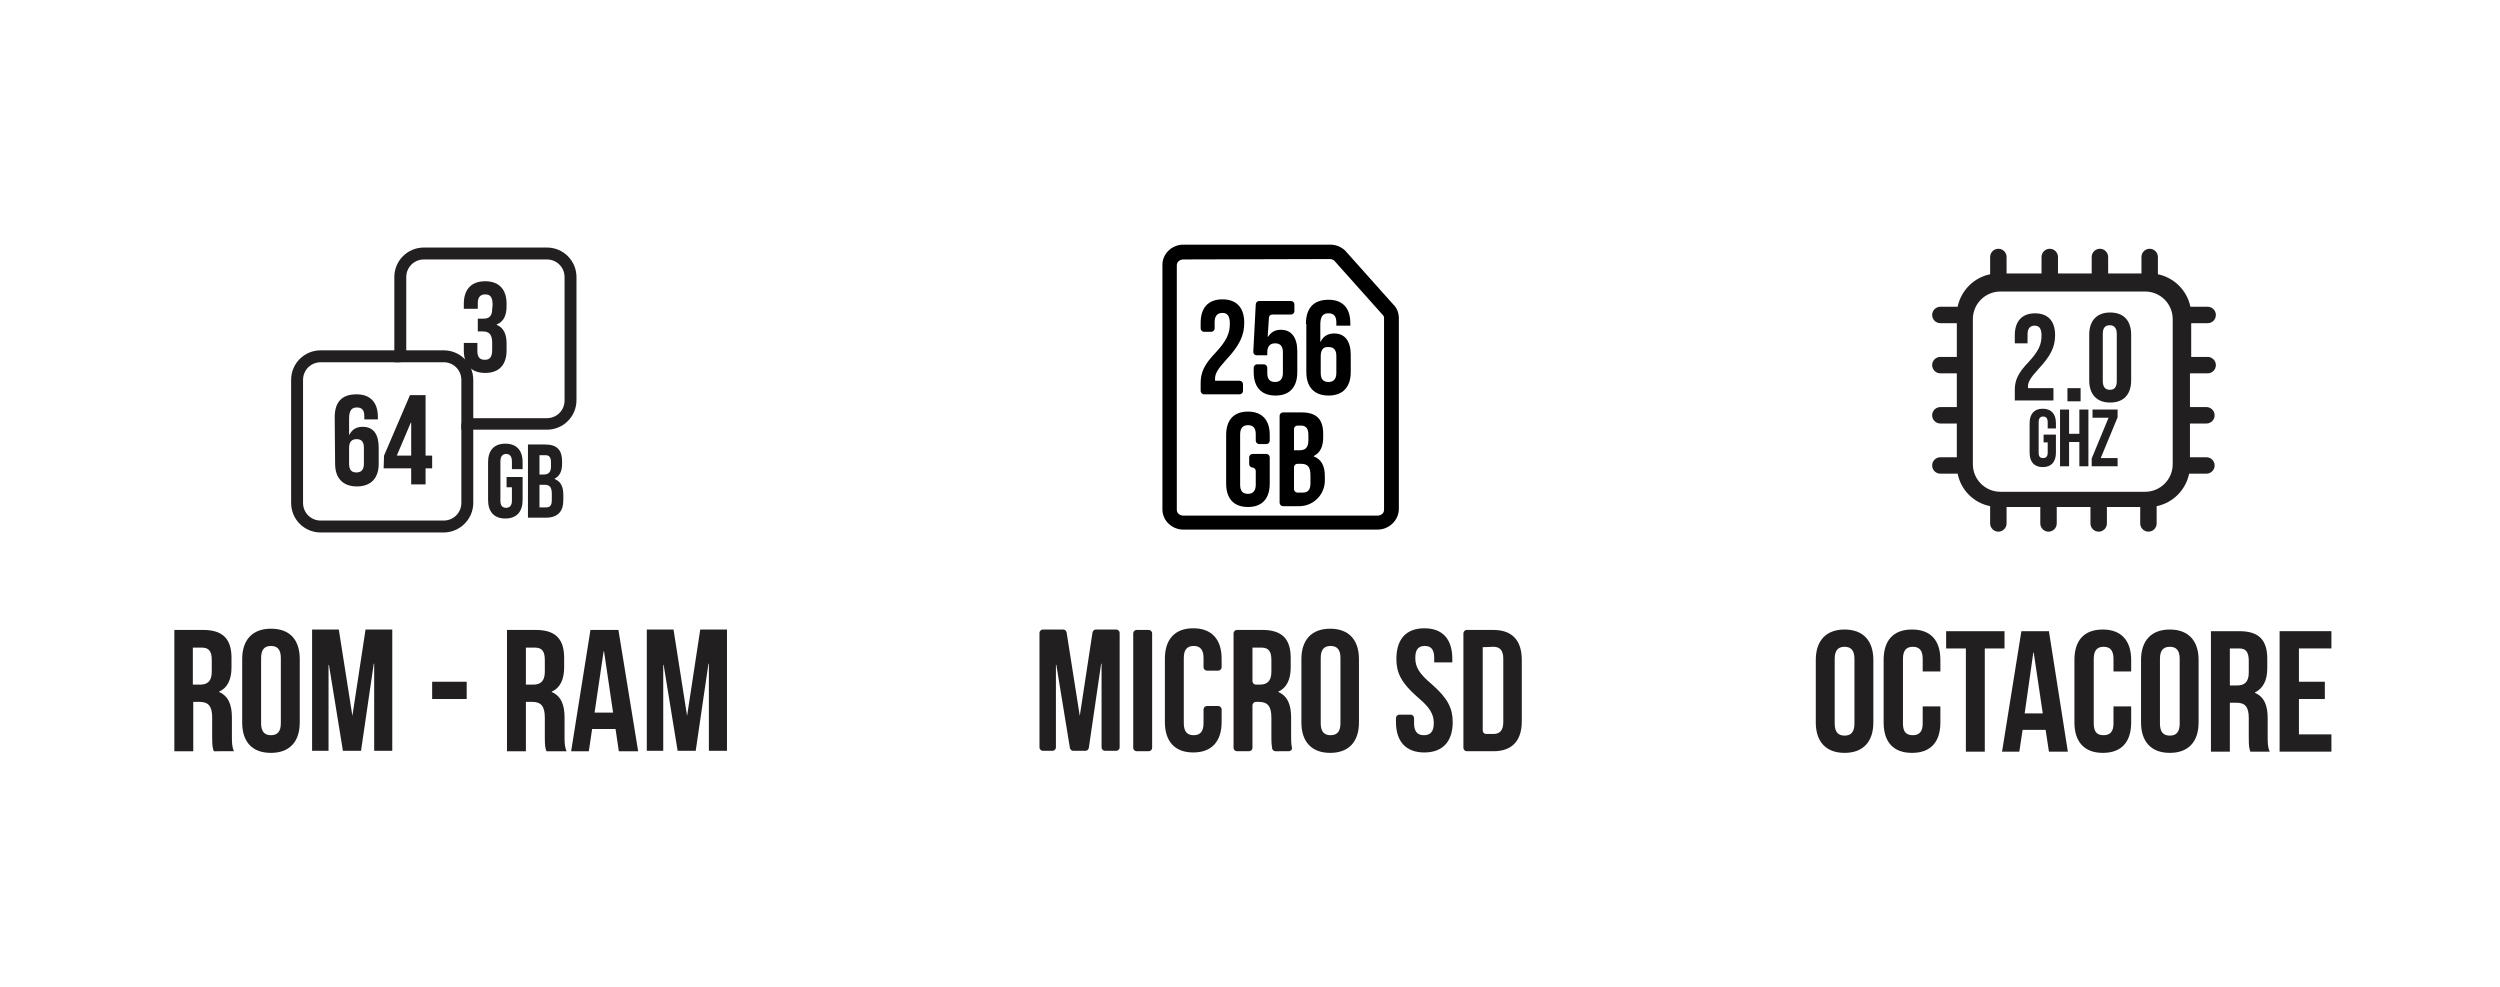 <?xml version="1.0" encoding="utf-8"?>
<!-- Generator: Adobe Illustrator 23.0.2, SVG Export Plug-In . SVG Version: 6.00 Build 0)  -->
<svg version="1.1" id="Calque_1" xmlns="http://www.w3.org/2000/svg" xmlns:xlink="http://www.w3.org/1999/xlink" x="0px" y="0px"
	 viewBox="0 0 608 240" style="enable-background:new 0 0 608 240;" xml:space="preserve">
<style type="text/css">
	.st0{fill:#221F20;}
</style>
<title>2-pictos</title>
<g>
	<g>
		<path class="st0" d="M262.6,174.1L262.6,174.1l3.1-20.3c0.1-0.4,0.4-0.7,0.8-0.7h5c0.4,0,0.8,0.4,0.8,0.8v27.9
			c0,0.4-0.4,0.8-0.8,0.8h-2.8c-0.4,0-0.8-0.4-0.8-0.8v-20.4h-0.1l-3,20.5c-0.1,0.4-0.4,0.7-0.8,0.7h-3c-0.4,0-0.7-0.3-0.8-0.7
			l-3.3-20.2h-0.1v20.1c0,0.4-0.4,0.8-0.8,0.8h-2.4c-0.4,0-0.8-0.4-0.8-0.8v-27.9c0-0.4,0.4-0.8,0.8-0.8h5c0.4,0,0.7,0.3,0.8,0.7
			L262.6,174.1z"/>
		<path class="st0" d="M276.4,153.2h3c0.4,0,0.8,0.4,0.8,0.8v27.9c0,0.4-0.4,0.8-0.8,0.8h-3c-0.4,0-0.8-0.4-0.8-0.8V154
			C275.6,153.6,276,153.2,276.4,153.2z"/>
		<path class="st0" d="M296.3,171.7c0.4,0,0.8,0.4,0.8,0.8v3.1c0,4.7-2.4,7.4-6.9,7.4s-6.9-2.7-6.9-7.4v-15.4c0-4.7,2.4-7.4,6.9-7.4
			s6.9,2.7,6.9,7.4v2.1c0,0.4-0.4,0.8-0.8,0.8h-2.8c-0.4,0-0.8-0.4-0.8-0.8V160c0-2.1-0.9-2.9-2.4-2.9s-2.4,0.8-2.4,2.9v15.9
			c0,2.1,0.9,2.9,2.4,2.9s2.4-0.8,2.4-2.9v-3.4c0-0.4,0.4-0.8,0.8-0.8H296.3z"/>
		<path class="st0" d="M310.2,182.7c-0.4,0-0.7-0.3-0.8-0.6c-0.1-0.6-0.2-1.2-0.2-3v-4.6c0-2.7-0.9-3.8-3-3.8h-0.8
			c-0.4,0-0.8,0.4-0.8,0.8v10.4c0,0.4-0.4,0.8-0.8,0.8h-3c-0.4,0-0.8-0.4-0.8-0.8V154c0-0.4,0.4-0.8,0.8-0.8h6.2
			c4.8,0,6.9,2.2,6.9,6.8v2.3c0,3-1,5-3,5.9v0.1c2.3,1,3.1,3.2,3.1,6.2v4.6c0,1,0,1.8,0.2,2.7c0.1,0.5-0.3,0.9-0.8,0.9H310.2z
			 M304.6,157.4v8.3c0,0.4,0.4,0.8,0.8,0.8h1c1.7,0,2.8-0.8,2.8-3.1v-2.9c0-2.1-0.7-3-2.4-3h-2.2L304.6,157.4L304.6,157.4z"/>
		<path class="st0" d="M316.5,160.3c0-4.7,2.5-7.4,7-7.4s7,2.7,7,7.4v15.4c0,4.7-2.5,7.4-7,7.4s-7-2.7-7-7.4V160.3z M321.2,175.9
			c0,2.1,0.9,2.9,2.4,2.9s2.4-0.8,2.4-2.9V160c0-2.1-0.9-2.9-2.4-2.9s-2.4,0.8-2.4,2.9V175.9z"/>
		<path class="st0" d="M346.4,152.8c4.5,0,6.8,2.7,6.8,7.4v0.9h-4.4V160c0-2.1-0.8-2.9-2.3-2.9s-2.3,0.8-2.3,2.9
			c0,2.2,0.9,3.8,4,6.4c3.9,3.4,5.1,5.9,5.1,9.2c0,4.7-2.4,7.4-6.9,7.4s-6.9-2.7-6.9-7.4v-1c0-0.4,0.4-0.8,0.8-0.8h2.8
			c0.4,0,0.8,0.4,0.8,0.8v1.3c0,2.1,0.9,2.9,2.4,2.9s2.4-0.8,2.4-2.9c0-2.2-0.9-3.8-4-6.4c-3.9-3.4-5.1-5.9-5.1-9.2
			C339.6,155.5,341.9,152.8,346.4,152.8z"/>
		<path class="st0" d="M355.9,154c0-0.4,0.4-0.8,0.8-0.8h6.5c4.6,0,6.9,2.6,6.9,7.3v14.9c0,4.7-2.3,7.3-6.9,7.3h-6.5
			c-0.4,0-0.8-0.4-0.8-0.8V154z M360.6,157.4v20.3c0,0.4,0.4,0.8,0.8,0.8h1.8c1.5,0,2.4-0.8,2.4-2.9v-15.4c0-2.1-0.9-2.9-2.4-2.9
			L360.6,157.4L360.6,157.4z"/>
	</g>
</g>
<g>
	<g>
		<g>
			<g>
				<path class="st0" d="M52,182.7c-0.3-0.8-0.4-1.2-0.4-3.6v-4.6c0-2.7-0.9-3.8-3-3.8H47v12h-4.6v-29.5h7c4.8,0,6.9,2.2,6.9,6.8
					v2.3c0,3-1,5-3,5.9v0.1c2.3,1,3.1,3.2,3.1,6.2v4.6c0,1.4,0,2.5,0.5,3.6H52z M46.9,157.4v9.1h1.8c1.7,0,2.8-0.8,2.8-3.1v-2.9
					c0-2.1-0.7-3-2.4-3h-2.2V157.4z"/>
				<path class="st0" d="M58.9,160.3c0-4.7,2.5-7.4,7-7.4c4.6,0,7,2.7,7,7.4v15.4c0,4.7-2.5,7.4-7,7.4c-4.6,0-7-2.7-7-7.4V160.3z
					 M63.5,175.9c0,2.1,0.9,2.9,2.4,2.9s2.4-0.8,2.4-2.9V160c0-2.1-0.9-2.9-2.4-2.9s-2.4,0.8-2.4,2.9V175.9z"/>
				<path class="st0" d="M85.7,174.1L85.7,174.1l3.2-21h6.5v29.5H91v-21.2h-0.1l-3.1,21.2h-4.4L80,161.7h-0.1v20.9h-4v-29.5h6.5
					L85.7,174.1z"/>
				<path class="st0" d="M105.1,165.8h8.4v4.2h-8.4V165.8z"/>
				<path class="st0" d="M132.9,182.7c-0.3-0.8-0.4-1.2-0.4-3.6v-4.6c0-2.7-0.9-3.8-3-3.8h-1.6v12h-4.6v-29.5h7
					c4.8,0,6.9,2.2,6.9,6.8v2.3c0,3-1,5-3,5.9v0.1c2.3,1,3.1,3.2,3.1,6.2v4.6c0,1.4,0,2.5,0.5,3.6H132.9z M127.9,157.4v9.1h1.8
					c1.7,0,2.8-0.8,2.8-3.1v-2.9c0-2.1-0.7-3-2.4-3h-2.2V157.4z"/>
				<path class="st0" d="M155.2,182.7h-4.7l-0.8-5.4H144l-0.8,5.4h-4.3l4.7-29.5h6.8L155.2,182.7z M144.6,173.3h4.5l-2.2-14.9h-0.1
					L144.6,173.3z"/>
				<path class="st0" d="M167.1,174.1L167.1,174.1l3.2-21h6.5v29.5h-4.4v-21.2h-0.1l-3.1,21.2h-4.4l-3.4-20.9h-0.1v20.9h-4v-29.5
					h6.5L167.1,174.1z"/>
			</g>
		</g>
	</g>
	<g>
		<g>
			<g>
				<path class="st0" d="M123.2,116h3.9v5.6c0,2.8-1.4,4.5-4.2,4.5c-2.7,0-4.2-1.6-4.2-4.5v-9.2c0-2.8,1.4-4.5,4.2-4.5
					c2.7,0,4.2,1.6,4.2,4.5v1.7h-2.6v-1.9c0-1.3-0.6-1.8-1.4-1.8s-1.4,0.5-1.4,1.8v9.6c0,1.3,0.6,1.7,1.4,1.7s1.4-0.5,1.4-1.7v-3.3
					h-1.3L123.2,116L123.2,116z"/>
			</g>
			<g>
				<path class="st0" d="M136.7,112.2v0.6c0,1.8-0.6,3-1.8,3.6v0.1c1.5,0.6,2.1,1.9,2.1,3.8v1.4c0,2.7-1.4,4.2-4.2,4.2h-4.4v-17.8
					h4.2C135.5,108.1,136.7,109.5,136.7,112.2z M131.2,110.7v4.7h1.1c1,0,1.7-0.5,1.7-1.9v-1c0-1.3-0.4-1.8-1.4-1.8
					C132.6,110.7,131.2,110.7,131.2,110.7z M131.2,117.9v5.5h1.6c0.9,0,1.4-0.4,1.4-1.8v-1.5c0-1.6-0.5-2.2-1.8-2.2H131.2z"/>
			</g>
		</g>
		<g>
			<path class="st0" d="M107.9,129.5H78c-4,0-7.2-3.2-7.2-7.2V92.4c0-4,3.2-7.2,7.2-7.2h19.4v2.9H78c-2.4,0-4.3,1.9-4.3,4.3v29.9
				c0,2.4,1.9,4.3,4.3,4.3h29.9c2.4,0,4.3-1.9,4.3-4.3V103h2.9v19.3C115.1,126.3,111.8,129.5,107.9,129.5z"/>
			<path class="st0" d="M133,104.5h-20.8V92.4c0-2.4-1.9-4.3-4.3-4.3h-12V67.4c0-4,3.2-7.2,7.2-7.2H133c4,0,7.2,3.2,7.2,7.2v29.9
				C140.2,101.3,137,104.5,133,104.5z M115.1,101.7H133c2.4,0,4.3-1.9,4.3-4.3v-30c0-2.4-1.9-4.3-4.3-4.3h-29.9
				c-2.4,0-4.3,1.9-4.3,4.3v17.8h9.1c4,0,7.2,3.2,7.2,7.2V101.7z"/>
		</g>
		<g>
			<path class="st0" d="M119.8,74.1c0-2-0.7-2.5-1.8-2.5s-1.8,0.6-1.8,2.1v1.4h-3.4v-1.2c0-3.5,1.8-5.5,5.2-5.5s5.2,2,5.2,5.5v0.6
				c0,2.3-0.8,3.8-2.4,4.4V79c1.7,0.7,2.4,2.3,2.4,4.5v1.7c0,3.5-1.8,5.5-5.2,5.5s-5.2-2-5.2-5.5v-1.8h3.3v2c0,1.6,0.7,2.1,1.8,2.1
				s1.8-0.5,1.8-2.4v-1.7c0-2-0.7-2.8-2.3-2.8h-1.2v-3.1h1.4c1.3,0,2.1-0.6,2.1-2.3L119.8,74.1L119.8,74.1z"/>
		</g>
		<g>
			<path class="st0" d="M81.4,101.5c0-3.7,1.7-5.6,5.3-5.6c3.4,0,5.2,2,5.2,5.5v0.6h-3.3v-0.8c0-1.6-0.7-2.1-1.8-2.1
				c-1.2,0-1.9,0.6-1.9,2.7v3.9H85c0.6-1.2,1.6-1.9,3.2-1.9c2.6,0,3.9,1.8,3.9,5v4c0,3.5-1.9,5.5-5.3,5.5c-3.4,0-5.3-2-5.3-5.5
				L81.4,101.5L81.4,101.5z M84.9,108.9v3.9c0,1.6,0.7,2.1,1.8,2.1s1.8-0.6,1.8-2.1v-3.9c0-1.6-0.7-2.1-1.8-2.1
				S84.9,107.4,84.9,108.9z"/>
			<path class="st0" d="M93.4,110.8l6.3-14.7h3.8v14.7h1.6v3.1h-1.6v3.9H100v-3.9h-6.7L93.4,110.8L93.4,110.8z M100,110.8v-8h-0.1
				l-3.4,8H100z"/>
		</g>
	</g>
</g>
<g>
	<g>
		<path d="M297.3,76.1c-1.1,0-1.9,0.6-1.9,2.2v1.6c0,0.4-0.4,0.8-0.8,0.8h-1.8c-0.4,0-0.8-0.4-0.8-0.8v-1.4c0-3.6,1.8-5.7,5.3-5.7
			s5.3,2.1,5.3,5.7c0,3-1.1,5.5-4.4,9c-2.1,2.3-2.7,3.4-2.7,4.6c0,0.2,0,0.3,0,0.5h6c0.4,0,0.8,0.4,0.8,0.8v1.7
			c0,0.4-0.4,0.8-0.8,0.8h-8.7c-0.4,0-0.8-0.4-0.8-0.8v-2c0-2.5,0.9-4.5,3.6-7.3c2.7-2.9,3.5-4.7,3.5-7.1
			C299.1,76.7,298.4,76.1,297.3,76.1z"/>
		<path d="M307.4,88.6c0.4,0,0.8,0.4,0.8,0.8v1.3c0,1.6,0.7,2.2,1.9,2.2c1.1,0,1.9-0.6,1.9-2.2v-5c0-1.6-0.7-2.2-1.9-2.2
			c-1.1,0-1.9,0.6-1.9,2.2v0.7h-2.6c-0.5,0-0.8-0.4-0.8-0.8l0.6-11.6c0-0.4,0.4-0.8,0.8-0.8h7.8c0.4,0,0.8,0.4,0.8,0.8v1.7
			c0,0.4-0.4,0.8-0.8,0.8h-4.6c-0.4,0-0.8,0.3-0.8,0.8l-0.3,4.6h0.1c0.7-1.1,1.7-1.7,3.1-1.7c2.6,0,4,1.9,4,5.2v5.1
			c0,3.6-1.8,5.7-5.3,5.7s-5.3-2.1-5.3-5.7v-1.1c0-0.4,0.4-0.8,0.8-0.8H307.4z"/>
		<path d="M317.6,78.8c0-3.8,1.8-5.9,5.5-5.9c3.5,0,5.3,2.1,5.3,5.7v0.6H325v-0.8c0-1.6-0.7-2.2-1.9-2.2c-1.3,0-2,0.6-2,2.8v4.1h0.1
			c0.6-1.3,1.7-2,3.3-2c2.6,0,4,1.9,4,5.2v4.2c0,3.6-1.9,5.7-5.4,5.7s-5.4-2.1-5.4-5.7V78.8H317.6z M321.2,86.6v4.1
			c0,1.6,0.7,2.2,1.9,2.2c1.1,0,1.9-0.6,1.9-2.2v-4.1c0-1.6-0.7-2.2-1.9-2.2C321.9,84.3,321.2,85,321.2,86.6z"/>
		<path d="M304.6,110.4h3.4c0.4,0,0.8,0.4,0.8,0.8v6.4c0,3.6-1.8,5.7-5.3,5.7s-5.3-2.1-5.3-5.7v-11.8c0-3.6,1.8-5.7,5.3-5.7
			s5.3,2.1,5.3,5.7v1.4c0,0.4-0.4,0.8-0.8,0.8h-1.8c-0.4,0-0.8-0.4-0.8-0.8v-1.6c0-1.6-0.7-2.2-1.9-2.2c-1.1,0-1.9,0.6-1.9,2.2v12.3
			c0,1.6,0.7,2.2,1.9,2.2c1.1,0,1.9-0.6,1.9-2.2v-3.4c0-0.4-0.4-0.8-0.8-0.8l0,0c-0.4,0-0.8-0.4-0.8-0.8v-1.7
			C303.8,110.8,304.2,110.4,304.6,110.4z"/>
		<path d="M321.8,105.5v0.8c0,2.3-0.7,3.8-2.3,4.6v0.1c1.9,0.7,2.7,2.4,2.7,4.8v1.1c0,3.4-2.8,6.2-6.2,6.2h-4
			c-0.4,0-0.8-0.4-0.8-0.8v-21.2c0-0.4,0.4-0.8,0.8-0.8h4.6C320.2,100.3,321.8,102,321.8,105.5z M315.5,103.5
			c-0.4,0-0.8,0.4-0.8,0.8v5.2h1.4c1.3,0,2.1-0.6,2.1-2.4v-1.3c0-1.6-0.6-2.3-1.8-2.3L315.5,103.5z M314.7,113.6v5.4
			c0,0.4,0.4,0.8,0.8,0.8h1.3c1.2,0,1.9-0.6,1.9-2.2v-2c0-2.1-0.7-2.8-2.3-2.8h-0.9C315.1,112.8,314.7,113.2,314.7,113.6z"/>
	</g>
	<g>
		<g>
			<path d="M335,128.8h-47.2c-2.8,0-5.1-2.2-5.1-4.9V64.4c0-2.7,2.3-4.9,5.1-4.9h35.7c1.4,0,2.6,0.5,3.6,1.4L338.8,74
				c0.9,0.8,1.4,2.1,1.4,3.4v46.5C340.1,126.6,337.8,128.8,335,128.8z M287.8,63.1c-0.9,0-1.6,0.6-1.6,1.4V124
				c0,0.8,0.7,1.4,1.6,1.4H335c0.9,0,1.6-0.6,1.6-1.4V77.4c0-0.3-0.1-0.7-0.4-0.9l-11.7-13.1c-0.2-0.2-0.6-0.4-1.1-0.4L287.8,63.1
				L287.8,63.1z"/>
		</g>
	</g>
</g>
<g>
	<path class="st0" d="M536.9,90.8c1.1,0,2-0.9,2-2c0-1.1-0.9-2-2-2h-4v-8.2h4c1.1,0,2-0.9,2-2c0-1.1-0.9-2-2-2h-4.2
		c-0.8-4-4-7.1-7.9-7.9v-4.2c0-1.1-0.9-2-2-2c-1.1,0-2,0.9-2,2v4h-8.1v-4c0-1.1-0.9-2-2-2c-1.1,0-2,0.9-2,2v4h-8.2v-4
		c0-1.1-0.9-2-2-2c-1.1,0-2,0.9-2,2v4H488v-4c0-1.1-0.9-2-2-2c-1.1,0-2,0.9-2,2v4.2c-4,0.8-7.1,4-7.9,7.9h-4.2c-1.1,0-2,0.9-2,2
		c0,1.1,0.9,2,2,2h4v8.2h-4c-1.1,0-2,0.9-2,2c0,1.1,0.9,2,2,2h4V99h-4c-1.1,0-2,0.9-2,2c0,1.1,0.9,2,2,2h4v8.2h-4c-1.1,0-2,0.9-2,2
		c0,1.1,0.9,2,2,2h4.2c0.8,4,3.9,7.1,7.9,7.9v4.2c0,1.1,0.9,2,2,2c1.1,0,2-0.9,2-2v-4h8.2v4c0,1.1,0.9,2,2,2c1.1,0,2-0.9,2-2v-4h8.2
		v4c0,1.1,0.9,2,2,2c1.1,0,2-0.9,2-2v-4h8.1v4c0,1.1,0.9,2,2,2c1.1,0,2-0.9,2-2v-4.2c4-0.8,7.1-4,7.9-7.9h4.2c1.1,0,2-0.9,2-2
		c0-1.1-0.9-2-2-2h-4v-8.2h4c1.1,0,2-0.9,2-2c0-1.1-0.9-2-2-2h-4v-8.2H536.9z M528.4,112.9c0,3.7-3,6.7-6.7,6.7h-35.2
		c-3.7,0-6.7-3-6.7-6.7V77.6c0-3.7,3-6.7,6.7-6.7h35.2c3.7,0,6.7,3,6.7,6.7V112.9z"/>
	<g>
		<g>
			<path class="st0" d="M497,105.7h3v4.4c0,2.2-1.1,3.5-3.2,3.5c-2.1,0-3.2-1.3-3.2-3.5v-7.2c0-2.2,1.1-3.5,3.2-3.5
				c2.1,0,3.2,1.3,3.2,3.5v1.3h-2v-1.5c0-1-0.4-1.4-1.1-1.4c-0.7,0-1.1,0.4-1.1,1.4v7.4c0,1,0.4,1.3,1.1,1.3c0.7,0,1.1-0.4,1.1-1.3
				v-2.5h-1V105.7z"/>
		</g>
		<g>
			<path class="st0" d="M503.2,113.4H501V99.6h2.2v5.9h2.5v-5.9h2.2v13.8h-2.2v-5.9h-2.5V113.4z"/>
		</g>
		<g>
			<path class="st0" d="M515,99.6v1.9l-4.1,9.9h4.1v2h-6.3v-1.9l4.1-9.9h-3.9v-2H515z"/>
		</g>
	</g>
	<g>
		<path class="st0" d="M508.1,81.4c0-3.4,1.8-5.4,5.1-5.4c3.3,0,5.1,2,5.1,5.4v11.1c0,3.4-1.8,5.4-5.1,5.4c-3.3,0-5.1-2-5.1-5.4
			V81.4z M511.4,92.7c0,1.5,0.7,2.1,1.7,2.1c1.1,0,1.7-0.6,1.7-2.1V81.2c0-1.5-0.7-2.1-1.7-2.1c-1.1,0-1.7,0.6-1.7,2.1V92.7z"/>
		<g>
			<path class="st0" d="M494.8,79.2c-1,0-1.7,0.6-1.7,2.1v2.2H490v-2c0-3.3,1.7-5.3,4.9-5.3c3.2,0,4.9,1.9,4.9,5.3
				c0,2.8-1,5-4.1,8.3c-1.9,2.1-2.5,3.1-2.5,4.2c0,0.1,0,0.3,0,0.4h6.2v3H490v-2.6c0-2.3,0.8-4.1,3.3-6.7c2.5-2.7,3.2-4.3,3.2-6.5
				C496.5,79.7,495.8,79.2,494.8,79.2z"/>
		</g>
		<g>
			<path class="st0" d="M506,94.4v3.2h-3.2v-3.2H506z"/>
		</g>
	</g>
</g>
<g>
	<g>
		<path class="st0" d="M441.6,160.5c0-4.7,2.5-7.4,7-7.4s7,2.7,7,7.4v15.2c0,4.7-2.5,7.4-7,7.4s-7-2.7-7-7.4V160.5z M446.2,176
			c0,2.1,0.9,2.9,2.4,2.9c1.5,0,2.4-0.8,2.4-2.9v-15.8c0-2.1-0.9-2.9-2.4-2.9c-1.5,0-2.4,0.8-2.4,2.9V176z"/>
		<path class="st0" d="M471.9,171.8v3.9c0,4.7-2.3,7.4-6.9,7.4s-6.9-2.7-6.9-7.4v-15.2c0-4.7,2.3-7.4,6.9-7.4s6.9,2.7,6.9,7.4v2.8
			h-4.3v-3.1c0-2.1-0.9-2.9-2.4-2.9c-1.5,0-2.4,0.8-2.4,2.9V176c0,2.1,0.9,2.8,2.4,2.8c1.5,0,2.4-0.8,2.4-2.8v-4.2H471.9z"/>
		<path class="st0" d="M473.3,153.5h14.2v4.2h-4.8v25.1h-4.6v-25.1h-4.8V153.5z"/>
		<path class="st0" d="M502.9,182.8h-4.6l-0.8-5.3h-5.6l-0.8,5.3h-4.2l4.7-29.3h6.7L502.9,182.8z M492.4,173.5h4.4l-2.2-14.8h-0.1
			L492.4,173.5z"/>
		<path class="st0" d="M518.3,171.8v3.9c0,4.7-2.3,7.4-6.9,7.4c-4.5,0-6.9-2.7-6.9-7.4v-15.2c0-4.7,2.3-7.4,6.9-7.4
			c4.5,0,6.9,2.7,6.9,7.4v2.8H514v-3.1c0-2.1-0.9-2.9-2.4-2.9c-1.5,0-2.4,0.8-2.4,2.9V176c0,2.1,0.9,2.8,2.4,2.8
			c1.5,0,2.4-0.8,2.4-2.8v-4.2H518.3z"/>
		<path class="st0" d="M520.7,160.5c0-4.7,2.5-7.4,7-7.4c4.5,0,7,2.7,7,7.4v15.2c0,4.7-2.5,7.4-7,7.4c-4.5,0-7-2.7-7-7.4V160.5z
			 M525.3,176c0,2.1,0.9,2.9,2.4,2.9c1.5,0,2.4-0.8,2.4-2.9v-15.8c0-2.1-0.9-2.9-2.4-2.9c-1.5,0-2.4,0.8-2.4,2.9V176z"/>
		<path class="st0" d="M547.3,182.8c-0.3-0.8-0.4-1.2-0.4-3.6v-4.6c0-2.7-0.9-3.7-3-3.7h-1.6v11.9h-4.6v-29.3h6.9
			c4.8,0,6.8,2.2,6.8,6.7v2.3c0,3-1,4.9-3,5.9v0.1c2.3,1,3.1,3.1,3.1,6.2v4.5c0,1.4,0,2.5,0.5,3.6H547.3z M542.3,157.7v9h1.8
			c1.7,0,2.8-0.8,2.8-3.1v-2.9c0-2.1-0.7-3-2.3-3H542.3z"/>
		<path class="st0" d="M559.1,165.8h6.3v4.2h-6.3v8.6h7.9v4.2h-12.6v-29.3H567v4.2h-7.9V165.8z"/>
	</g>
</g>
</svg>
